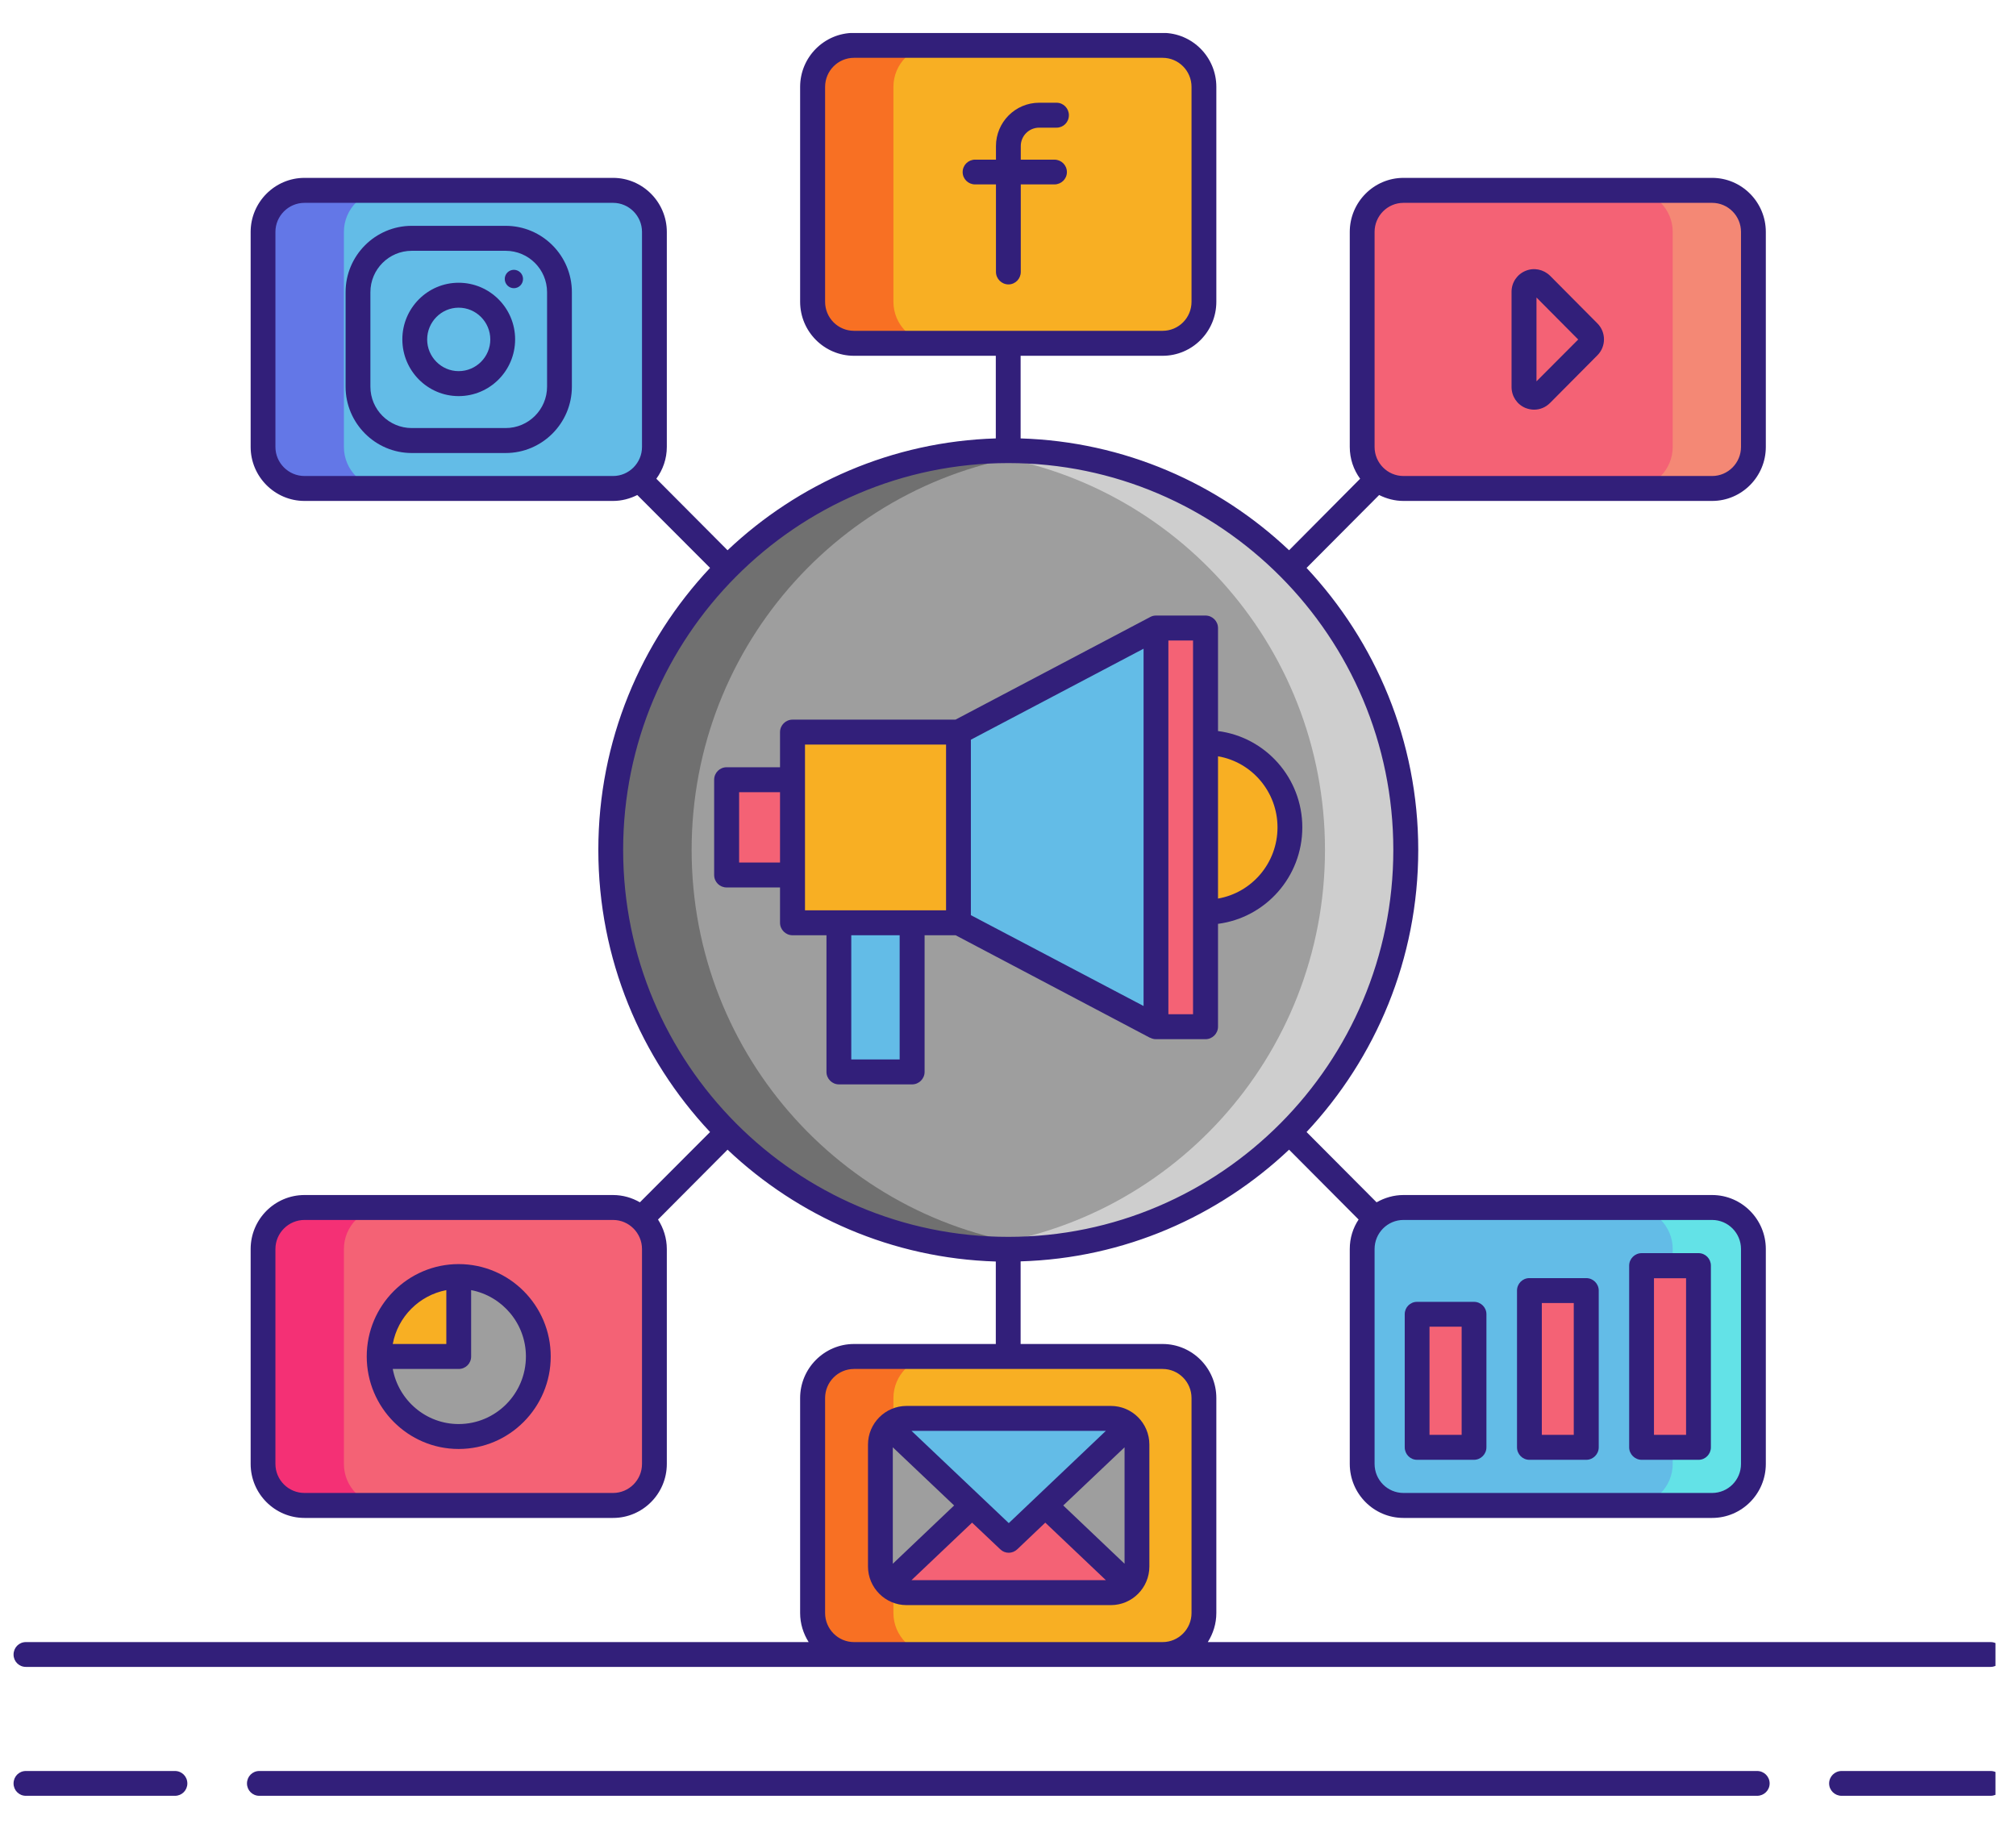 <svg xmlns="http://www.w3.org/2000/svg" xmlns:xlink="http://www.w3.org/1999/xlink" width="69" viewBox="0 0 51.75 47.25" height="63" preserveAspectRatio="xMidYMid meet"><defs><clipPath id="id1"><path d="M 0.281 45 L 5 45 L 5 46.098 L 0.281 46.098 Z M 0.281 45 " clip-rule="nonzero"></path></clipPath><clipPath id="id2"><path d="M 46 45 L 51.223 45 L 51.223 46.098 L 46 46.098 Z M 46 45 " clip-rule="nonzero"></path></clipPath><clipPath id="id3"><path d="M 6 45 L 46 45 L 46 46.098 L 6 46.098 Z M 6 45 " clip-rule="nonzero"></path></clipPath><clipPath id="id4"><path d="M 0.281 0.848 L 51.223 0.848 L 51.223 43 L 0.281 43 Z M 0.281 0.848 " clip-rule="nonzero"></path></clipPath></defs><path fill="rgb(61.96%, 61.96%, 61.96%)" d="M 36.086 21.816 C 36.086 27.48 31.516 32.07 25.883 32.07 C 20.246 32.07 15.68 27.48 15.68 21.816 C 15.68 16.156 20.246 11.566 25.883 11.566 C 28.59 11.566 31.184 12.648 33.098 14.57 C 35.012 16.492 36.086 19.098 36.086 21.816 Z M 36.086 21.816 " fill-opacity="1" fill-rule="nonzero"></path><path fill="rgb(43.919%, 43.919%, 43.919%)" d="M 17.754 21.816 C 17.754 16.508 21.77 12.141 26.918 11.617 C 26.578 11.586 26.23 11.566 25.883 11.566 C 20.246 11.566 15.68 16.156 15.68 21.816 C 15.68 27.48 20.246 32.07 25.883 32.07 C 26.23 32.07 26.578 32.051 26.918 32.016 C 21.77 31.496 17.754 27.129 17.754 21.816 Z M 17.754 21.816 " fill-opacity="1" fill-rule="nonzero"></path><path fill="rgb(80.779%, 80.779%, 80.779%)" d="M 34.012 21.816 C 34.012 16.508 29.992 12.141 24.844 11.617 C 25.188 11.586 25.531 11.566 25.883 11.566 C 31.516 11.566 36.086 16.156 36.086 21.816 C 36.086 27.48 31.516 32.07 25.883 32.07 C 25.531 32.07 25.188 32.051 24.844 32.016 C 29.992 31.496 34.012 27.129 34.012 21.816 Z M 34.012 21.816 " fill-opacity="1" fill-rule="nonzero"></path><path fill="rgb(97.249%, 68.629%, 13.73%)" d="M 33.113 21.238 C 33.113 22.441 32.141 23.414 30.945 23.414 C 29.75 23.414 28.777 22.441 28.777 21.238 C 28.777 20.039 29.75 19.062 30.945 19.062 C 32.141 19.062 33.113 20.039 33.113 21.238 Z M 33.113 21.238 " fill-opacity="1" fill-rule="nonzero"></path><path fill="rgb(38.82%, 73.729%, 90.59%)" d="M 29.672 26.355 L 24.605 23.684 L 24.605 18.793 L 29.672 16.121 Z M 29.672 26.355 " fill-opacity="1" fill-rule="nonzero"></path><path fill="rgb(95.689%, 38.429%, 45.879%)" d="M 29.672 26.355 L 30.945 26.355 L 30.945 16.121 L 29.672 16.121 Z M 29.672 26.355 " fill-opacity="1" fill-rule="nonzero"></path><path fill="rgb(97.249%, 68.629%, 13.73%)" d="M 20.344 23.688 L 24.605 23.688 L 24.605 18.793 L 20.344 18.793 Z M 20.344 23.688 " fill-opacity="1" fill-rule="nonzero"></path><path fill="rgb(95.689%, 38.429%, 45.879%)" d="M 18.652 22.461 L 20.344 22.461 L 20.344 20.016 L 18.652 20.016 Z M 18.652 22.461 " fill-opacity="1" fill-rule="nonzero"></path><path fill="rgb(38.82%, 73.729%, 90.59%)" d="M 21.535 27.516 L 23.414 27.516 L 23.414 23.688 L 21.535 23.688 Z M 21.535 27.516 " fill-opacity="1" fill-rule="nonzero"></path><path fill="rgb(97.249%, 68.629%, 13.73%)" d="M 29.844 8.812 L 21.922 8.812 C 21.336 8.812 20.859 8.336 20.859 7.746 L 20.859 2.23 C 20.859 1.641 21.336 1.164 21.922 1.164 L 29.844 1.164 C 30.43 1.164 30.906 1.641 30.906 2.23 L 30.906 7.746 C 30.906 8.336 30.43 8.812 29.844 8.812 Z M 29.844 8.812 " fill-opacity="1" fill-rule="nonzero"></path><path fill="rgb(97.249%, 43.919%, 13.73%)" d="M 22.934 7.746 L 22.934 2.23 C 22.934 1.641 23.41 1.164 23.996 1.164 L 21.922 1.164 C 21.336 1.164 20.859 1.641 20.859 2.23 L 20.859 7.746 C 20.859 8.336 21.336 8.812 21.922 8.812 L 23.996 8.812 C 23.41 8.812 22.934 8.336 22.934 7.746 Z M 22.934 7.746 " fill-opacity="1" fill-rule="nonzero"></path><path fill="rgb(97.249%, 68.629%, 13.73%)" d="M 29.844 42.473 L 21.922 42.473 C 21.336 42.473 20.859 41.992 20.859 41.406 L 20.859 35.887 C 20.859 35.301 21.336 34.82 21.922 34.82 L 29.844 34.82 C 30.43 34.82 30.906 35.301 30.906 35.887 L 30.906 41.406 C 30.906 41.992 30.43 42.473 29.844 42.473 Z M 29.844 42.473 " fill-opacity="1" fill-rule="nonzero"></path><path fill="rgb(97.249%, 43.919%, 13.73%)" d="M 22.934 41.406 L 22.934 35.887 C 22.934 35.301 23.41 34.82 23.996 34.82 L 21.922 34.82 C 21.336 34.82 20.859 35.301 20.859 35.887 L 20.859 41.406 C 20.859 41.992 21.336 42.473 21.922 42.473 L 23.996 42.473 C 23.41 42.473 22.934 41.992 22.934 41.406 Z M 22.934 41.406 " fill-opacity="1" fill-rule="nonzero"></path><path fill="rgb(61.96%, 61.96%, 61.96%)" d="M 29.188 40.211 C 29.188 40.582 28.883 40.883 28.516 40.883 L 23.27 40.883 C 22.902 40.883 22.598 40.582 22.598 40.211 L 22.598 37.082 C 22.598 36.711 22.902 36.41 23.27 36.41 L 28.516 36.41 C 28.883 36.41 29.188 36.711 29.188 37.082 Z M 29.188 40.211 " fill-opacity="1" fill-rule="nonzero"></path><path fill="rgb(95.689%, 38.429%, 45.879%)" d="M 22.801 40.691 C 22.926 40.809 23.09 40.883 23.27 40.883 L 28.516 40.883 C 28.695 40.883 28.863 40.809 28.984 40.691 L 25.895 37.754 Z M 22.801 40.691 " fill-opacity="1" fill-rule="nonzero"></path><path fill="rgb(38.82%, 73.729%, 90.59%)" d="M 28.984 36.602 C 28.863 36.48 28.695 36.41 28.516 36.41 L 23.27 36.41 C 23.09 36.41 22.922 36.48 22.801 36.602 L 25.895 39.539 Z M 28.984 36.602 " fill-opacity="1" fill-rule="nonzero"></path><path fill="rgb(38.82%, 73.729%, 90.59%)" d="M 43.949 38.645 L 36.027 38.645 C 35.441 38.645 34.965 38.168 34.965 37.578 L 34.965 32.062 C 34.965 31.477 35.441 30.996 36.027 30.996 L 43.949 30.996 C 44.535 30.996 45.012 31.477 45.012 32.062 L 45.012 37.582 C 45.012 38.168 44.535 38.645 43.949 38.645 Z M 43.949 38.645 " fill-opacity="1" fill-rule="nonzero"></path><path fill="rgb(38.82%, 88.629%, 90.59%)" d="M 43.949 30.996 L 41.875 30.996 C 42.461 30.996 42.938 31.473 42.938 32.062 L 42.938 37.578 C 42.938 38.168 42.461 38.645 41.875 38.645 L 43.949 38.645 C 44.535 38.645 45.012 38.168 45.012 37.578 L 45.012 32.062 C 45.012 31.473 44.535 30.996 43.949 30.996 Z M 43.949 30.996 " fill-opacity="1" fill-rule="nonzero"></path><path fill="rgb(95.689%, 38.429%, 45.879%)" d="M 15.738 38.645 L 7.816 38.645 C 7.23 38.645 6.754 38.168 6.754 37.578 L 6.754 32.062 C 6.754 31.477 7.23 30.996 7.816 30.996 L 15.738 30.996 C 16.324 30.996 16.797 31.477 16.797 32.062 L 16.797 37.582 C 16.797 38.168 16.324 38.645 15.738 38.645 Z M 15.738 38.645 " fill-opacity="1" fill-rule="nonzero"></path><path fill="rgb(95.689%, 18.819%, 45.879%)" d="M 8.828 37.578 L 8.828 32.062 C 8.828 31.477 9.301 30.996 9.887 30.996 L 7.816 30.996 C 7.227 30.996 6.754 31.477 6.754 32.062 L 6.754 37.582 C 6.754 38.168 7.227 38.645 7.816 38.645 L 9.887 38.645 C 9.301 38.645 8.828 38.168 8.828 37.578 Z M 8.828 37.578 " fill-opacity="1" fill-rule="nonzero"></path><path fill="rgb(95.689%, 38.429%, 45.879%)" d="M 43.949 12.539 L 36.027 12.539 C 35.441 12.539 34.965 12.059 34.965 11.473 L 34.965 5.953 C 34.965 5.367 35.441 4.887 36.027 4.887 L 43.949 4.887 C 44.535 4.887 45.012 5.367 45.012 5.953 L 45.012 11.473 C 45.012 12.059 44.535 12.539 43.949 12.539 Z M 43.949 12.539 " fill-opacity="1" fill-rule="nonzero"></path><path fill="rgb(95.689%, 53.329%, 45.879%)" d="M 43.949 4.887 L 41.875 4.887 C 42.461 4.887 42.938 5.367 42.938 5.953 L 42.938 11.473 C 42.938 12.059 42.461 12.539 41.875 12.539 L 43.949 12.539 C 44.535 12.539 45.012 12.059 45.012 11.473 L 45.012 5.953 C 45.012 5.367 44.535 4.887 43.949 4.887 Z M 43.949 4.887 " fill-opacity="1" fill-rule="nonzero"></path><path fill="rgb(38.82%, 73.729%, 90.59%)" d="M 15.738 12.539 L 7.816 12.539 C 7.23 12.539 6.754 12.059 6.754 11.473 L 6.754 5.953 C 6.754 5.367 7.23 4.887 7.816 4.887 L 15.738 4.887 C 16.324 4.887 16.797 5.367 16.797 5.953 L 16.797 11.473 C 16.797 12.059 16.324 12.539 15.738 12.539 Z M 15.738 12.539 " fill-opacity="1" fill-rule="nonzero"></path><path fill="rgb(38.82%, 46.669%, 90.59%)" d="M 8.828 11.473 L 8.828 5.953 C 8.828 5.367 9.301 4.887 9.887 4.887 L 7.816 4.887 C 7.227 4.887 6.754 5.367 6.754 5.953 L 6.754 11.473 C 6.754 12.059 7.227 12.539 7.816 12.539 L 9.887 12.539 C 9.301 12.539 8.828 12.059 8.828 11.473 Z M 8.828 11.473 " fill-opacity="1" fill-rule="nonzero"></path><path fill="rgb(61.96%, 61.96%, 61.96%)" d="M 11.773 32.77 L 11.773 34.82 L 9.734 34.82 C 9.734 35.957 10.648 36.875 11.773 36.875 C 12.902 36.875 13.82 35.957 13.82 34.82 C 13.82 33.688 12.902 32.77 11.773 32.77 Z M 11.773 32.77 " fill-opacity="1" fill-rule="nonzero"></path><path fill="rgb(97.249%, 68.629%, 13.73%)" d="M 11.773 32.77 C 10.648 32.77 9.734 33.688 9.734 34.82 L 11.773 34.82 Z M 11.773 32.77 " fill-opacity="1" fill-rule="nonzero"></path><path fill="rgb(95.689%, 38.429%, 45.879%)" d="M 36.375 37.152 L 37.836 37.152 L 37.836 33.734 L 36.375 33.734 Z M 36.375 37.152 " fill-opacity="1" fill-rule="nonzero"></path><path fill="rgb(95.689%, 38.429%, 45.879%)" d="M 39.258 37.152 L 40.719 37.152 L 40.719 33.133 L 39.258 33.133 Z M 39.258 37.152 " fill-opacity="1" fill-rule="nonzero"></path><path fill="rgb(95.689%, 38.429%, 45.879%)" d="M 42.141 37.152 L 43.602 37.152 L 43.602 32.488 L 42.141 32.488 Z M 42.141 37.152 " fill-opacity="1" fill-rule="nonzero"></path><path fill="rgb(19.609%, 12.16%, 47.839%)" d="M 20.023 23.688 C 20.023 23.863 20.168 24.008 20.344 24.008 L 21.215 24.008 L 21.215 27.516 C 21.215 27.691 21.359 27.836 21.535 27.836 L 23.414 27.836 C 23.59 27.836 23.734 27.691 23.734 27.516 L 23.734 24.008 L 24.531 24.008 L 29.523 26.641 L 29.523 26.637 C 29.566 26.66 29.617 26.676 29.672 26.676 L 30.945 26.676 C 31.121 26.676 31.266 26.531 31.266 26.355 L 31.266 23.715 C 32.492 23.555 33.43 22.504 33.43 21.238 C 33.43 19.977 32.492 18.922 31.266 18.766 L 31.266 16.121 C 31.266 15.945 31.121 15.801 30.945 15.801 L 29.672 15.801 C 29.617 15.801 29.566 15.816 29.523 15.84 L 24.527 18.473 L 20.344 18.473 C 20.168 18.473 20.023 18.617 20.023 18.793 L 20.023 19.695 L 18.652 19.695 C 18.477 19.695 18.332 19.836 18.332 20.016 L 18.332 22.461 C 18.332 22.641 18.477 22.781 18.652 22.781 L 20.023 22.781 Z M 32.793 21.238 C 32.793 22.152 32.137 22.914 31.266 23.066 L 31.266 19.414 C 32.137 19.562 32.793 20.328 32.793 21.238 Z M 29.992 16.441 L 30.625 16.441 L 30.625 26.035 L 29.992 26.035 Z M 23.094 27.195 L 21.852 27.195 L 21.852 24.008 L 23.094 24.008 Z M 29.355 25.824 L 24.922 23.492 L 24.922 18.988 L 29.355 16.652 Z M 20.664 19.113 L 24.285 19.113 L 24.285 23.367 L 20.664 23.367 Z M 18.973 20.336 L 20.023 20.336 L 20.023 22.141 L 18.973 22.141 Z M 18.973 20.336 " fill-opacity="1" fill-rule="nonzero"></path><path fill="rgb(19.609%, 12.16%, 47.839%)" d="M 28.516 36.09 L 23.27 36.09 C 22.727 36.09 22.281 36.535 22.281 37.082 L 22.281 40.211 C 22.281 40.758 22.727 41.203 23.27 41.203 L 28.516 41.203 C 29.062 41.203 29.504 40.758 29.504 40.211 L 29.504 37.082 C 29.504 36.535 29.062 36.09 28.516 36.09 Z M 22.918 37.152 L 24.492 38.645 L 22.918 40.141 Z M 25.895 39.098 L 23.398 36.73 L 28.387 36.73 Z M 24.953 39.086 L 25.676 39.77 C 25.734 39.828 25.812 39.859 25.895 39.859 C 25.973 39.859 26.051 39.828 26.113 39.77 L 26.832 39.086 L 28.387 40.562 L 23.398 40.562 Z M 27.293 38.645 L 28.867 37.152 L 28.867 40.141 Z M 27.293 38.645 " fill-opacity="1" fill-rule="nonzero"></path><path fill="rgb(19.609%, 12.16%, 47.839%)" d="M 11.773 32.449 C 10.473 32.449 9.414 33.512 9.414 34.82 C 9.414 36.129 10.473 37.195 11.773 37.195 C 13.078 37.195 14.137 36.129 14.137 34.82 C 14.137 33.512 13.078 32.449 11.773 32.449 Z M 11.457 33.117 L 11.457 34.5 L 10.082 34.5 C 10.211 33.801 10.762 33.25 11.457 33.117 Z M 11.773 36.555 C 10.934 36.555 10.23 35.945 10.082 35.141 L 11.773 35.141 C 11.953 35.141 12.094 35 12.094 34.82 L 12.094 33.117 C 12.895 33.27 13.5 33.977 13.5 34.82 C 13.5 35.777 12.727 36.555 11.773 36.555 Z M 11.773 36.555 " fill-opacity="1" fill-rule="nonzero"></path><path fill="rgb(19.609%, 12.16%, 47.839%)" d="M 12.98 5.797 L 10.57 5.797 C 9.633 5.797 8.871 6.562 8.871 7.5 L 8.871 9.926 C 8.871 10.863 9.633 11.629 10.57 11.629 L 12.98 11.629 C 13.918 11.629 14.68 10.863 14.68 9.926 L 14.68 7.5 C 14.68 6.562 13.918 5.797 12.98 5.797 Z M 14.043 9.926 C 14.043 10.512 13.566 10.988 12.98 10.988 L 10.57 10.988 C 9.984 10.988 9.508 10.512 9.508 9.926 L 9.508 7.5 C 9.508 6.914 9.984 6.438 10.57 6.438 L 12.98 6.438 C 13.566 6.438 14.043 6.914 14.043 7.5 Z M 14.043 9.926 " fill-opacity="1" fill-rule="nonzero"></path><path fill="rgb(19.609%, 12.16%, 47.839%)" d="M 11.773 7.258 C 10.977 7.258 10.328 7.91 10.328 8.711 C 10.328 9.516 10.977 10.168 11.773 10.168 C 12.574 10.168 13.223 9.516 13.223 8.711 C 13.223 7.91 12.574 7.258 11.773 7.258 Z M 11.773 9.527 C 11.328 9.527 10.965 9.16 10.965 8.715 C 10.965 8.266 11.328 7.898 11.773 7.898 C 12.223 7.898 12.586 8.266 12.586 8.715 C 12.586 9.16 12.223 9.527 11.773 9.527 Z M 11.773 9.527 " fill-opacity="1" fill-rule="nonzero"></path><path fill="rgb(19.609%, 12.16%, 47.839%)" d="M 13.426 7.16 C 13.426 7.293 13.32 7.398 13.191 7.398 C 13.062 7.398 12.957 7.293 12.957 7.16 C 12.957 7.031 13.062 6.926 13.191 6.926 C 13.32 6.926 13.426 7.031 13.426 7.16 Z M 13.426 7.16 " fill-opacity="1" fill-rule="nonzero"></path><path fill="rgb(19.609%, 12.16%, 47.839%)" d="M 26.203 6.98 L 26.203 4.734 L 27.066 4.734 C 27.242 4.734 27.387 4.594 27.387 4.418 C 27.387 4.238 27.242 4.098 27.066 4.098 L 26.203 4.098 L 26.203 3.75 C 26.203 3.488 26.414 3.277 26.676 3.277 L 27.121 3.277 C 27.297 3.277 27.438 3.137 27.438 2.957 C 27.438 2.781 27.297 2.637 27.121 2.637 L 26.676 2.637 C 26.062 2.637 25.566 3.137 25.566 3.75 L 25.566 4.098 L 25.031 4.098 C 24.855 4.098 24.711 4.238 24.711 4.418 C 24.711 4.594 24.855 4.734 25.031 4.734 L 25.566 4.734 L 25.566 6.98 C 25.566 7.156 25.711 7.301 25.887 7.301 C 26.062 7.301 26.203 7.156 26.203 6.98 Z M 26.203 6.98 " fill-opacity="1" fill-rule="nonzero"></path><path fill="rgb(19.609%, 12.16%, 47.839%)" d="M 39.16 10.473 C 39.23 10.5 39.305 10.516 39.379 10.516 C 39.531 10.516 39.676 10.457 39.789 10.344 L 41.004 9.121 C 41.23 8.895 41.23 8.527 41.004 8.301 L 39.789 7.078 C 39.621 6.914 39.375 6.863 39.16 6.953 C 38.941 7.043 38.801 7.254 38.801 7.488 L 38.801 9.934 C 38.801 10.172 38.941 10.383 39.16 10.473 Z M 39.441 7.637 L 40.512 8.715 L 39.441 9.789 Z M 39.441 7.637 " fill-opacity="1" fill-rule="nonzero"></path><path fill="rgb(19.609%, 12.16%, 47.839%)" d="M 36.375 37.473 L 37.836 37.473 C 38.012 37.473 38.156 37.328 38.156 37.152 L 38.156 33.734 C 38.156 33.559 38.012 33.418 37.836 33.418 L 36.375 33.418 C 36.199 33.418 36.059 33.559 36.059 33.734 L 36.059 37.152 C 36.059 37.328 36.199 37.473 36.375 37.473 Z M 36.695 34.055 L 37.52 34.055 L 37.52 36.832 L 36.695 36.832 Z M 36.695 34.055 " fill-opacity="1" fill-rule="nonzero"></path><path fill="rgb(19.609%, 12.16%, 47.839%)" d="M 39.258 37.473 L 40.719 37.473 C 40.895 37.473 41.039 37.328 41.039 37.152 L 41.039 33.129 C 41.039 32.953 40.895 32.809 40.719 32.809 L 39.258 32.809 C 39.082 32.809 38.941 32.953 38.941 33.129 L 38.941 37.152 C 38.941 37.328 39.082 37.473 39.258 37.473 Z M 39.578 33.449 L 40.398 33.449 L 40.398 36.832 L 39.578 36.832 Z M 39.578 33.449 " fill-opacity="1" fill-rule="nonzero"></path><path fill="rgb(19.609%, 12.16%, 47.839%)" d="M 42.141 37.473 L 43.602 37.473 C 43.777 37.473 43.918 37.328 43.918 37.152 L 43.918 32.488 C 43.918 32.312 43.777 32.168 43.602 32.168 L 42.141 32.168 C 41.965 32.168 41.82 32.312 41.82 32.488 L 41.82 37.152 C 41.82 37.328 41.965 37.473 42.141 37.473 Z M 42.457 32.812 L 43.281 32.812 L 43.281 36.832 L 42.457 36.832 Z M 42.457 32.812 " fill-opacity="1" fill-rule="nonzero"></path><g clip-path="url(#id1)"><path fill="rgb(19.609%, 12.16%, 47.839%)" d="M 4.492 45.461 L 0.664 45.461 C 0.488 45.461 0.348 45.602 0.348 45.781 C 0.348 45.957 0.488 46.098 0.664 46.098 L 4.492 46.098 C 4.668 46.098 4.809 45.957 4.809 45.781 C 4.809 45.602 4.668 45.461 4.492 45.461 Z M 4.492 45.461 " fill-opacity="1" fill-rule="nonzero"></path></g><g clip-path="url(#id2)"><path fill="rgb(19.609%, 12.16%, 47.839%)" d="M 51.098 45.461 L 47.273 45.461 C 47.098 45.461 46.953 45.602 46.953 45.781 C 46.953 45.957 47.098 46.098 47.273 46.098 L 51.098 46.098 C 51.273 46.098 51.418 45.957 51.418 45.781 C 51.418 45.602 51.273 45.461 51.098 45.461 Z M 51.098 45.461 " fill-opacity="1" fill-rule="nonzero"></path></g><g clip-path="url(#id3)"><path fill="rgb(19.609%, 12.16%, 47.839%)" d="M 45.105 45.461 L 6.656 45.461 C 6.48 45.461 6.34 45.602 6.34 45.781 C 6.34 45.957 6.48 46.098 6.656 46.098 L 45.105 46.098 C 45.281 46.098 45.426 45.957 45.426 45.781 C 45.426 45.602 45.281 45.461 45.105 45.461 Z M 45.105 45.461 " fill-opacity="1" fill-rule="nonzero"></path></g><g clip-path="url(#id4)"><path fill="rgb(19.609%, 12.16%, 47.839%)" d="M 0.664 42.789 L 51.098 42.789 C 51.273 42.789 51.418 42.648 51.418 42.473 C 51.418 42.293 51.273 42.152 51.098 42.152 L 31.004 42.152 C 31.141 41.934 31.223 41.68 31.223 41.406 L 31.223 35.887 C 31.223 35.125 30.605 34.5 29.844 34.5 L 26.199 34.5 L 26.199 32.379 C 28.863 32.301 31.277 31.223 33.09 29.512 L 34.875 31.305 C 34.73 31.523 34.648 31.781 34.648 32.062 L 34.648 37.578 C 34.648 38.344 35.266 38.965 36.027 38.965 L 43.949 38.965 C 44.711 38.965 45.328 38.344 45.328 37.578 L 45.328 32.062 C 45.328 31.301 44.711 30.676 43.949 30.676 L 36.027 30.676 C 35.777 30.676 35.543 30.746 35.336 30.863 L 33.539 29.059 C 35.312 27.164 36.406 24.617 36.406 21.816 C 36.406 19.02 35.312 16.473 33.539 14.578 L 35.402 12.707 C 35.59 12.801 35.801 12.859 36.027 12.859 L 43.949 12.859 C 44.711 12.859 45.328 12.234 45.328 11.473 L 45.328 5.953 C 45.328 5.191 44.711 4.566 43.949 4.566 L 36.027 4.566 C 35.266 4.566 34.648 5.191 34.648 5.953 L 34.648 11.473 C 34.648 11.777 34.746 12.059 34.914 12.289 L 33.09 14.125 C 31.277 12.41 28.863 11.336 26.199 11.254 L 26.199 9.133 L 29.844 9.133 C 30.605 9.133 31.223 8.512 31.223 7.746 L 31.223 2.23 C 31.223 1.465 30.605 0.844 29.844 0.844 L 21.922 0.844 C 21.16 0.844 20.539 1.465 20.539 2.23 L 20.539 7.746 C 20.539 8.512 21.16 9.133 21.922 9.133 L 25.562 9.133 L 25.562 11.254 C 22.902 11.336 20.488 12.41 18.676 14.125 L 16.848 12.289 C 17.016 12.059 17.117 11.777 17.117 11.473 L 17.117 5.953 C 17.117 5.191 16.496 4.566 15.738 4.566 L 7.816 4.566 C 7.055 4.566 6.434 5.191 6.434 5.953 L 6.434 11.473 C 6.434 12.234 7.055 12.859 7.816 12.859 L 15.738 12.859 C 15.961 12.859 16.172 12.801 16.359 12.707 L 18.227 14.578 C 16.449 16.473 15.359 19.02 15.359 21.816 C 15.359 24.617 16.449 27.164 18.227 29.059 L 16.426 30.863 C 16.223 30.746 15.988 30.676 15.734 30.676 L 7.816 30.676 C 7.055 30.676 6.434 31.297 6.434 32.062 L 6.434 37.578 C 6.434 38.344 7.055 38.965 7.816 38.965 L 15.738 38.965 C 16.496 38.965 17.117 38.344 17.117 37.578 L 17.117 32.062 C 17.117 31.785 17.031 31.523 16.891 31.305 L 18.676 29.512 C 20.488 31.227 22.902 32.301 25.562 32.383 L 25.562 34.5 L 21.922 34.5 C 21.16 34.5 20.539 35.125 20.539 35.887 L 20.539 41.406 C 20.539 41.68 20.621 41.934 20.758 42.152 L 0.664 42.152 C 0.488 42.152 0.348 42.293 0.348 42.473 C 0.348 42.648 0.488 42.789 0.664 42.789 Z M 21.18 7.746 L 21.18 2.23 C 21.18 1.82 21.512 1.484 21.922 1.484 L 29.844 1.484 C 30.254 1.484 30.586 1.82 30.586 2.23 L 30.586 7.746 C 30.586 8.16 30.254 8.492 29.844 8.492 L 21.922 8.492 C 21.512 8.492 21.18 8.16 21.18 7.746 Z M 43.949 31.316 C 44.359 31.316 44.691 31.652 44.691 32.062 L 44.691 37.578 C 44.691 37.992 44.359 38.324 43.949 38.324 L 36.027 38.324 C 35.617 38.324 35.285 37.992 35.285 37.578 L 35.285 32.062 C 35.285 31.652 35.617 31.316 36.027 31.316 Z M 35.285 5.953 C 35.285 5.543 35.617 5.207 36.027 5.207 L 43.949 5.207 C 44.359 5.207 44.691 5.543 44.691 5.953 L 44.691 11.473 C 44.691 11.883 44.359 12.219 43.949 12.219 L 36.027 12.219 C 35.617 12.219 35.285 11.883 35.285 11.473 Z M 7.816 12.219 C 7.406 12.219 7.07 11.883 7.07 11.473 L 7.07 5.953 C 7.07 5.543 7.406 5.207 7.816 5.207 L 15.738 5.207 C 16.145 5.207 16.48 5.543 16.48 5.953 L 16.48 11.473 C 16.48 11.883 16.145 12.219 15.738 12.219 Z M 25.883 11.887 C 31.332 11.887 35.766 16.344 35.766 21.816 C 35.766 27.293 31.332 31.75 25.883 31.75 C 20.43 31.75 15.996 27.293 15.996 21.816 C 15.996 16.344 20.43 11.887 25.883 11.887 Z M 16.48 37.578 C 16.48 37.992 16.145 38.324 15.738 38.324 L 7.816 38.324 C 7.406 38.324 7.07 37.992 7.07 37.578 L 7.07 32.062 C 7.07 31.652 7.406 31.316 7.816 31.316 L 15.738 31.316 C 16.145 31.316 16.48 31.652 16.48 32.062 Z M 21.18 41.406 L 21.18 35.887 C 21.18 35.477 21.512 35.141 21.922 35.141 L 29.844 35.141 C 30.254 35.141 30.586 35.477 30.586 35.887 L 30.586 41.406 C 30.586 41.816 30.254 42.152 29.844 42.152 L 21.922 42.152 C 21.512 42.152 21.18 41.816 21.18 41.406 Z M 21.18 41.406 " fill-opacity="1" fill-rule="nonzero"></path></g></svg>
